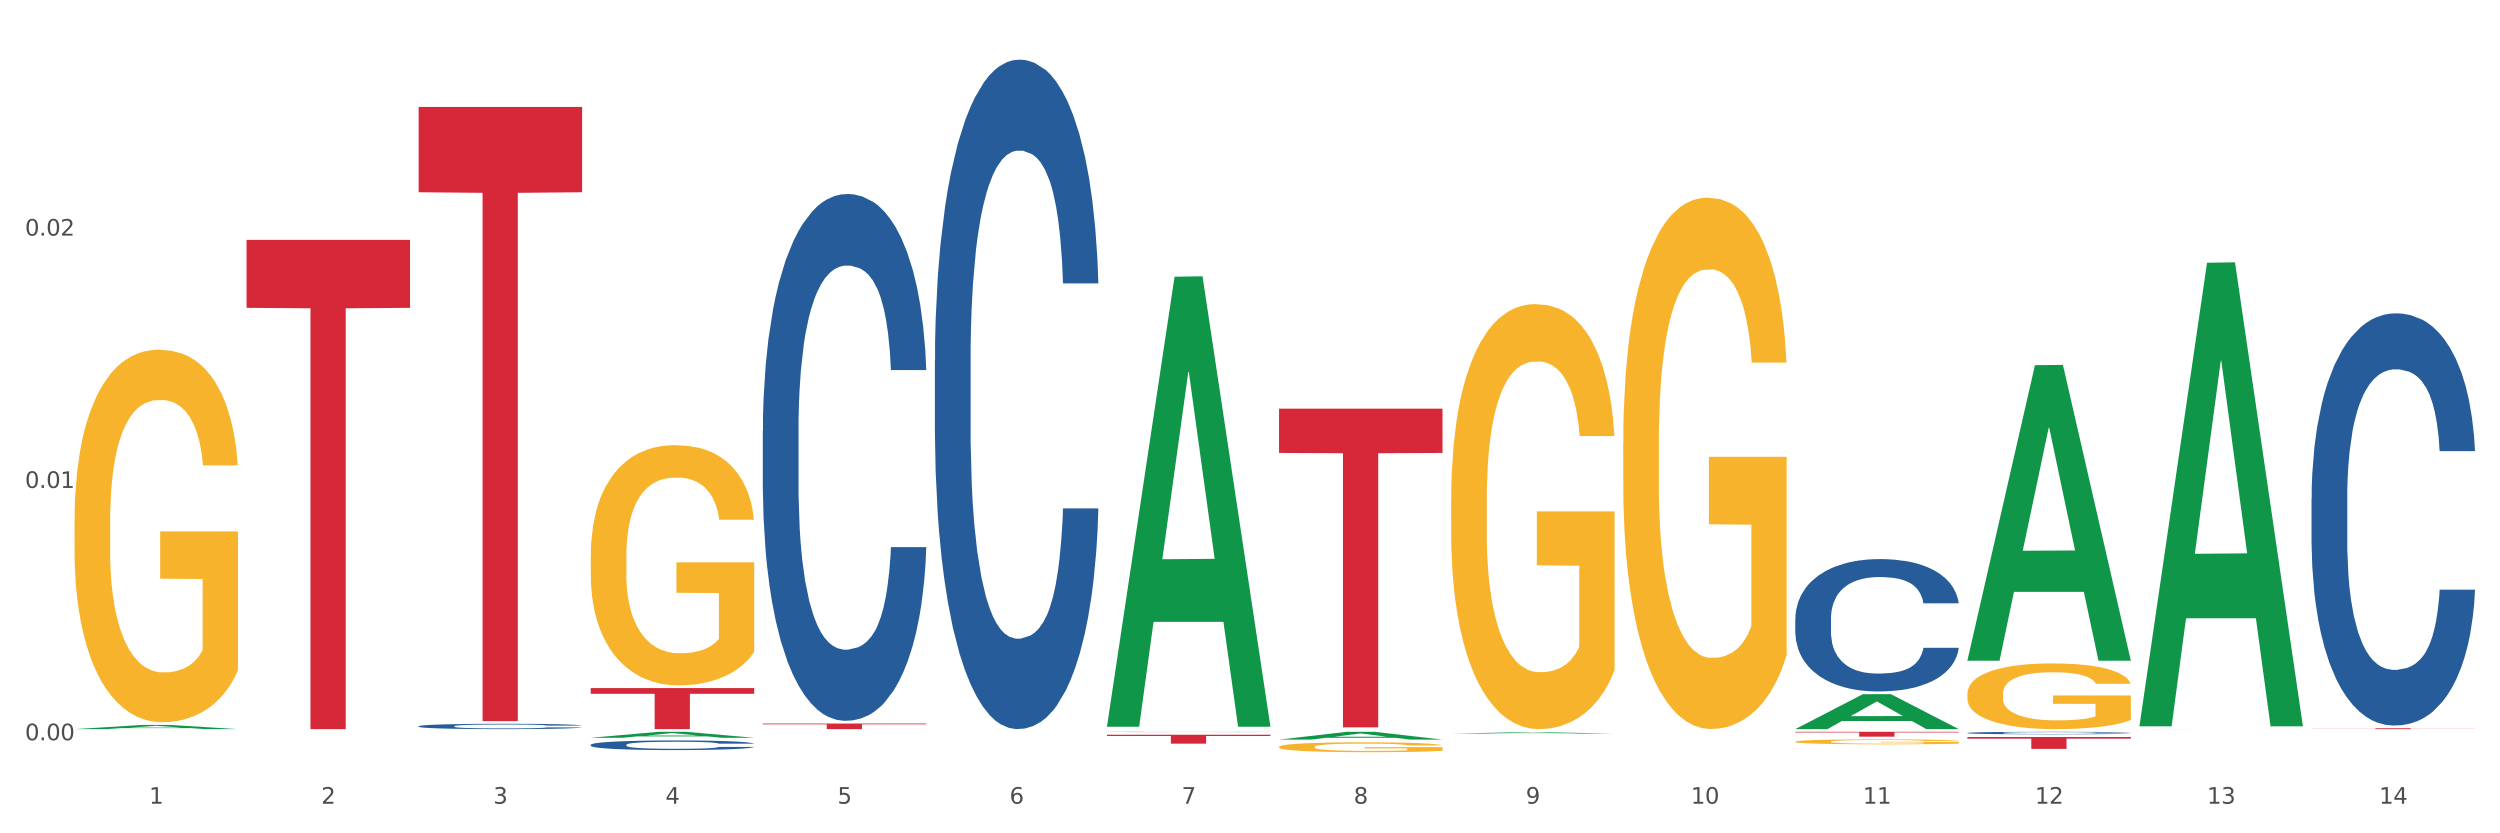 <?xml version="1.0" encoding="utf-8" standalone="no"?>
<!DOCTYPE svg PUBLIC "-//W3C//DTD SVG 1.1//EN"
  "http://www.w3.org/Graphics/SVG/1.1/DTD/svg11.dtd">
<svg xmlns:xlink="http://www.w3.org/1999/xlink" width="1080pt" height="360pt" viewBox="0 0 1080 360" xmlns="http://www.w3.org/2000/svg" version="1.1">
 <rect x="0" y="0" width="1080" height="360" fill="#333333" stroke="none"/>
 <defs>
  <style type="text/css">*{stroke-linejoin: round; stroke-linecap: butt}</style>
 </defs>
 <g id="figure_1">
  <g id="patch_1">
   <path d="M 0 360 
L 1080 360 
L 1080 0 
L 0 0 
z
" style="fill: #ffffff; stroke: #ffffff; stroke-linejoin: miter"/>
  </g>
  <g id="axes_1">
   <g id="matplotlib.axis_1">
    <g id="xtick_1">
     <g id="text_1">
      <!-- 1 -->
      <g style="fill: #4d4d4d" transform="translate(64.432 347.204) scale(0.096 -0.096)">
       <defs>
        <path id="DejaVuSans-31" d="M 794 531 
L 1825 531 
L 1825 4091 
L 703 3866 
L 703 4441 
L 1819 4666 
L 2450 4666 
L 2450 531 
L 3481 531 
L 3481 0 
L 794 0 
L 794 531 
z
" transform="scale(0.016)"/>
       </defs>
       <use xlink:href="#DejaVuSans-31"/>
      </g>
     </g>
    </g>
    <g id="xtick_2">
     <g id="text_2">
      <!-- 2 -->
      <g style="fill: #4d4d4d" transform="translate(138.771 347.204) scale(0.096 -0.096)">
       <defs>
        <path id="DejaVuSans-32" d="M 1228 531 
L 3431 531 
L 3431 0 
L 469 0 
L 469 531 
Q 828 903 1448 1529 
Q 2069 2156 2228 2338 
Q 2531 2678 2651 2914 
Q 2772 3150 2772 3378 
Q 2772 3750 2511 3984 
Q 2250 4219 1831 4219 
Q 1534 4219 1204 4116 
Q 875 4013 500 3803 
L 500 4441 
Q 881 4594 1212 4672 
Q 1544 4750 1819 4750 
Q 2544 4750 2975 4387 
Q 3406 4025 3406 3419 
Q 3406 3131 3298 2873 
Q 3191 2616 2906 2266 
Q 2828 2175 2409 1742 
Q 1991 1309 1228 531 
z
" transform="scale(0.016)"/>
       </defs>
       <use xlink:href="#DejaVuSans-32"/>
      </g>
     </g>
    </g>
    <g id="xtick_3">
     <g id="text_3">
      <!-- 3 -->
      <g style="fill: #4d4d4d" transform="translate(213.109 347.204) scale(0.096 -0.096)">
       <defs>
        <path id="DejaVuSans-33" d="M 2597 2516 
Q 3050 2419 3304 2112 
Q 3559 1806 3559 1356 
Q 3559 666 3084 287 
Q 2609 -91 1734 -91 
Q 1441 -91 1130 -33 
Q 819 25 488 141 
L 488 750 
Q 750 597 1062 519 
Q 1375 441 1716 441 
Q 2309 441 2620 675 
Q 2931 909 2931 1356 
Q 2931 1769 2642 2001 
Q 2353 2234 1838 2234 
L 1294 2234 
L 1294 2753 
L 1863 2753 
Q 2328 2753 2575 2939 
Q 2822 3125 2822 3475 
Q 2822 3834 2567 4026 
Q 2313 4219 1838 4219 
Q 1578 4219 1281 4162 
Q 984 4106 628 3988 
L 628 4550 
Q 988 4650 1302 4700 
Q 1616 4750 1894 4750 
Q 2613 4750 3031 4423 
Q 3450 4097 3450 3541 
Q 3450 3153 3228 2886 
Q 3006 2619 2597 2516 
z
" transform="scale(0.016)"/>
       </defs>
       <use xlink:href="#DejaVuSans-33"/>
      </g>
     </g>
    </g>
    <g id="xtick_4">
     <g id="text_4">
      <!-- 4 -->
      <g style="fill: #4d4d4d" transform="translate(287.448 347.204) scale(0.096 -0.096)">
       <defs>
        <path id="DejaVuSans-34" d="M 2419 4116 
L 825 1625 
L 2419 1625 
L 2419 4116 
z
M 2253 4666 
L 3047 4666 
L 3047 1625 
L 3713 1625 
L 3713 1100 
L 3047 1100 
L 3047 0 
L 2419 0 
L 2419 1100 
L 313 1100 
L 313 1709 
L 2253 4666 
z
" transform="scale(0.016)"/>
       </defs>
       <use xlink:href="#DejaVuSans-34"/>
      </g>
     </g>
    </g>
    <g id="xtick_5">
     <g id="text_5">
      <!-- 5 -->
      <g style="fill: #4d4d4d" transform="translate(361.787 347.204) scale(0.096 -0.096)">
       <defs>
        <path id="DejaVuSans-35" d="M 691 4666 
L 3169 4666 
L 3169 4134 
L 1269 4134 
L 1269 2991 
Q 1406 3038 1543 3061 
Q 1681 3084 1819 3084 
Q 2600 3084 3056 2656 
Q 3513 2228 3513 1497 
Q 3513 744 3044 326 
Q 2575 -91 1722 -91 
Q 1428 -91 1123 -41 
Q 819 9 494 109 
L 494 744 
Q 775 591 1075 516 
Q 1375 441 1709 441 
Q 2250 441 2565 725 
Q 2881 1009 2881 1497 
Q 2881 1984 2565 2268 
Q 2250 2553 1709 2553 
Q 1456 2553 1204 2497 
Q 953 2441 691 2322 
L 691 4666 
z
" transform="scale(0.016)"/>
       </defs>
       <use xlink:href="#DejaVuSans-35"/>
      </g>
     </g>
    </g>
    <g id="xtick_6">
     <g id="text_6">
      <!-- 6 -->
      <g style="fill: #4d4d4d" transform="translate(436.125 347.204) scale(0.096 -0.096)">
       <defs>
        <path id="DejaVuSans-36" d="M 2113 2584 
Q 1688 2584 1439 2293 
Q 1191 2003 1191 1497 
Q 1191 994 1439 701 
Q 1688 409 2113 409 
Q 2538 409 2786 701 
Q 3034 994 3034 1497 
Q 3034 2003 2786 2293 
Q 2538 2584 2113 2584 
z
M 3366 4563 
L 3366 3988 
Q 3128 4100 2886 4159 
Q 2644 4219 2406 4219 
Q 1781 4219 1451 3797 
Q 1122 3375 1075 2522 
Q 1259 2794 1537 2939 
Q 1816 3084 2150 3084 
Q 2853 3084 3261 2657 
Q 3669 2231 3669 1497 
Q 3669 778 3244 343 
Q 2819 -91 2113 -91 
Q 1303 -91 875 529 
Q 447 1150 447 2328 
Q 447 3434 972 4092 
Q 1497 4750 2381 4750 
Q 2619 4750 2861 4703 
Q 3103 4656 3366 4563 
z
" transform="scale(0.016)"/>
       </defs>
       <use xlink:href="#DejaVuSans-36"/>
      </g>
     </g>
    </g>
    <g id="xtick_7">
     <g id="text_7">
      <!-- 7 -->
      <g style="fill: #4d4d4d" transform="translate(510.464 347.204) scale(0.096 -0.096)">
       <defs>
        <path id="DejaVuSans-37" d="M 525 4666 
L 3525 4666 
L 3525 4397 
L 1831 0 
L 1172 0 
L 2766 4134 
L 525 4134 
L 525 4666 
z
" transform="scale(0.016)"/>
       </defs>
       <use xlink:href="#DejaVuSans-37"/>
      </g>
     </g>
    </g>
    <g id="xtick_8">
     <g id="text_8">
      <!-- 8 -->
      <g style="fill: #4d4d4d" transform="translate(584.803 347.204) scale(0.096 -0.096)">
       <defs>
        <path id="DejaVuSans-38" d="M 2034 2216 
Q 1584 2216 1326 1975 
Q 1069 1734 1069 1313 
Q 1069 891 1326 650 
Q 1584 409 2034 409 
Q 2484 409 2743 651 
Q 3003 894 3003 1313 
Q 3003 1734 2745 1975 
Q 2488 2216 2034 2216 
z
M 1403 2484 
Q 997 2584 770 2862 
Q 544 3141 544 3541 
Q 544 4100 942 4425 
Q 1341 4750 2034 4750 
Q 2731 4750 3128 4425 
Q 3525 4100 3525 3541 
Q 3525 3141 3298 2862 
Q 3072 2584 2669 2484 
Q 3125 2378 3379 2068 
Q 3634 1759 3634 1313 
Q 3634 634 3220 271 
Q 2806 -91 2034 -91 
Q 1263 -91 848 271 
Q 434 634 434 1313 
Q 434 1759 690 2068 
Q 947 2378 1403 2484 
z
M 1172 3481 
Q 1172 3119 1398 2916 
Q 1625 2713 2034 2713 
Q 2441 2713 2670 2916 
Q 2900 3119 2900 3481 
Q 2900 3844 2670 4047 
Q 2441 4250 2034 4250 
Q 1625 4250 1398 4047 
Q 1172 3844 1172 3481 
z
" transform="scale(0.016)"/>
       </defs>
       <use xlink:href="#DejaVuSans-38"/>
      </g>
     </g>
    </g>
    <g id="xtick_9">
     <g id="text_9">
      <!-- 9 -->
      <g style="fill: #4d4d4d" transform="translate(659.142 347.204) scale(0.096 -0.096)">
       <defs>
        <path id="DejaVuSans-39" d="M 703 97 
L 703 672 
Q 941 559 1184 500 
Q 1428 441 1663 441 
Q 2288 441 2617 861 
Q 2947 1281 2994 2138 
Q 2813 1869 2534 1725 
Q 2256 1581 1919 1581 
Q 1219 1581 811 2004 
Q 403 2428 403 3163 
Q 403 3881 828 4315 
Q 1253 4750 1959 4750 
Q 2769 4750 3195 4129 
Q 3622 3509 3622 2328 
Q 3622 1225 3098 567 
Q 2575 -91 1691 -91 
Q 1453 -91 1209 -44 
Q 966 3 703 97 
z
M 1959 2075 
Q 2384 2075 2632 2365 
Q 2881 2656 2881 3163 
Q 2881 3666 2632 3958 
Q 2384 4250 1959 4250 
Q 1534 4250 1286 3958 
Q 1038 3666 1038 3163 
Q 1038 2656 1286 2365 
Q 1534 2075 1959 2075 
z
" transform="scale(0.016)"/>
       </defs>
       <use xlink:href="#DejaVuSans-39"/>
      </g>
     </g>
    </g>
    <g id="xtick_10">
     <g id="text_10">
      <!-- 10 -->
      <g style="fill: #4d4d4d" transform="translate(730.426 347.204) scale(0.096 -0.096)">
       <defs>
        <path id="DejaVuSans-30" d="M 2034 4250 
Q 1547 4250 1301 3770 
Q 1056 3291 1056 2328 
Q 1056 1369 1301 889 
Q 1547 409 2034 409 
Q 2525 409 2770 889 
Q 3016 1369 3016 2328 
Q 3016 3291 2770 3770 
Q 2525 4250 2034 4250 
z
M 2034 4750 
Q 2819 4750 3233 4129 
Q 3647 3509 3647 2328 
Q 3647 1150 3233 529 
Q 2819 -91 2034 -91 
Q 1250 -91 836 529 
Q 422 1150 422 2328 
Q 422 3509 836 4129 
Q 1250 4750 2034 4750 
z
" transform="scale(0.016)"/>
       </defs>
       <use xlink:href="#DejaVuSans-31"/>
       <use xlink:href="#DejaVuSans-30" transform="translate(63.623 0)"/>
      </g>
     </g>
    </g>
    <g id="xtick_11">
     <g id="text_11">
      <!-- 11 -->
      <g style="fill: #4d4d4d" transform="translate(804.765 347.204) scale(0.096 -0.096)">
       <use xlink:href="#DejaVuSans-31"/>
       <use xlink:href="#DejaVuSans-31" transform="translate(63.623 0)"/>
      </g>
     </g>
    </g>
    <g id="xtick_12">
     <g id="text_12">
      <!-- 12 -->
      <g style="fill: #4d4d4d" transform="translate(879.104 347.204) scale(0.096 -0.096)">
       <use xlink:href="#DejaVuSans-31"/>
       <use xlink:href="#DejaVuSans-32" transform="translate(63.623 0)"/>
      </g>
     </g>
    </g>
    <g id="xtick_13">
     <g id="text_13">
      <!-- 13 -->
      <g style="fill: #4d4d4d" transform="translate(953.442 347.204) scale(0.096 -0.096)">
       <use xlink:href="#DejaVuSans-31"/>
       <use xlink:href="#DejaVuSans-33" transform="translate(63.623 0)"/>
      </g>
     </g>
    </g>
    <g id="xtick_14">
     <g id="text_14">
      <!-- 14 -->
      <g style="fill: #4d4d4d" transform="translate(1027.781 347.204) scale(0.096 -0.096)">
       <use xlink:href="#DejaVuSans-31"/>
       <use xlink:href="#DejaVuSans-34" transform="translate(63.623 0)"/>
      </g>
     </g>
    </g>
    <g id="xtick_15"/>
    <g id="xtick_16"/>
    <g id="xtick_17"/>
    <g id="xtick_18"/>
    <g id="xtick_19"/>
    <g id="xtick_20"/>
    <g id="xtick_21"/>
    <g id="xtick_22"/>
    <g id="xtick_23"/>
    <g id="xtick_24"/>
    <g id="xtick_25"/>
    <g id="xtick_26"/>
    <g id="xtick_27"/>
   </g>
   <g id="matplotlib.axis_2">
    <g id="ytick_1">
     <g id="text_15">
      <!-- 0.00 -->
      <g style="fill: #4d4d4d" transform="translate(10.8 319.792) scale(0.096 -0.096)">
       <defs>
        <path id="DejaVuSans-2e" d="M 684 794 
L 1344 794 
L 1344 0 
L 684 0 
L 684 794 
z
" transform="scale(0.016)"/>
       </defs>
       <use xlink:href="#DejaVuSans-30"/>
       <use xlink:href="#DejaVuSans-2e" transform="translate(63.623 0)"/>
       <use xlink:href="#DejaVuSans-30" transform="translate(95.41 0)"/>
       <use xlink:href="#DejaVuSans-30" transform="translate(159.033 0)"/>
      </g>
     </g>
    </g>
    <g id="ytick_2">
     <g id="text_16">
      <!-- 0.01 -->
      <g style="fill: #4d4d4d" transform="translate(10.8 210.788) scale(0.096 -0.096)">
       <use xlink:href="#DejaVuSans-30"/>
       <use xlink:href="#DejaVuSans-2e" transform="translate(63.623 0)"/>
       <use xlink:href="#DejaVuSans-30" transform="translate(95.41 0)"/>
       <use xlink:href="#DejaVuSans-31" transform="translate(159.033 0)"/>
      </g>
     </g>
    </g>
    <g id="ytick_3">
     <g id="text_17">
      <!-- 0.02 -->
      <g style="fill: #4d4d4d" transform="translate(10.8 101.784) scale(0.096 -0.096)">
       <use xlink:href="#DejaVuSans-30"/>
       <use xlink:href="#DejaVuSans-2e" transform="translate(63.623 0)"/>
       <use xlink:href="#DejaVuSans-30" transform="translate(95.41 0)"/>
       <use xlink:href="#DejaVuSans-32" transform="translate(159.033 0)"/>
      </g>
     </g>
    </g>
    <g id="ytick_4"/>
    <g id="ytick_5"/>
    <g id="ytick_6"/>
   </g>
   <g id="PolyCollection_1">
    <path d="M 32.175 314.98 
L 32.248 314.978 
L 61.37 313.176 
L 73.456 313.174 
L 102.797 314.983 
L 88.818 314.983 
L 82.484 314.562 
L 52.415 314.562 
L 52.197 314.569 
L 46.081 314.983 
L 32.175 314.983 
L 32.175 314.98 
L 56.201 314.311 
L 78.698 314.309 
L 67.559 313.56 
L 67.413 313.556 
L 67.267 313.561 
L 56.128 314.309 
L 56.201 314.311 
L 32.175 314.98 
z
" clip-path="url(#p4e56ef8ceb)" style="fill: #109648"/>
    <path d="M 775.562 316.145 
L 846.184 316.145 
L 846.184 316.437 
L 818.404 316.439 
L 818.404 318.248 
L 803.175 318.248 
L 803.175 316.439 
L 775.562 316.437 
L 775.562 316.147 
L 775.562 316.145 
z
" clip-path="url(#p4e56ef8ceb)" style="fill: #d62839"/>
    <path d="M 552.546 176.538 
L 623.168 176.538 
L 623.168 195.671 
L 595.388 195.801 
L 595.388 314.219 
L 580.159 314.219 
L 580.159 195.801 
L 552.546 195.671 
L 552.546 176.668 
L 552.546 176.538 
z
" clip-path="url(#p4e56ef8ceb)" style="fill: #d62839"/>
    <path d="M 478.207 317.417 
L 548.829 317.417 
L 548.829 317.952 
L 521.049 317.956 
L 521.049 321.267 
L 505.82 321.267 
L 505.82 317.956 
L 478.207 317.952 
L 478.207 317.421 
L 478.207 317.417 
z
" clip-path="url(#p4e56ef8ceb)" style="fill: #d62839"/>
    <path d="M 32.175 225.441 
L 32.258 225.294 
L 32.258 220.002 
L 32.425 215.446 
L 33.259 204.422 
L 34.51 195.309 
L 35.427 190.459 
L 36.344 186.491 
L 37.428 182.522 
L 38.762 178.407 
L 41.18 172.38 
L 42.681 169.294 
L 44.515 166.06 
L 47.85 161.357 
L 50.268 158.711 
L 52.77 156.506 
L 56.855 153.861 
L 59.523 152.685 
L 62.358 151.803 
L 65.777 151.215 
L 68.361 151.068 
L 74.031 151.509 
L 78.867 152.832 
L 81.202 153.861 
L 84.203 155.625 
L 85.788 156.8 
L 88.372 159.152 
L 91.04 162.239 
L 92.875 164.884 
L 95.626 169.882 
L 97.711 174.879 
L 99.628 181.052 
L 100.629 185.315 
L 101.379 189.283 
L 102.046 193.84 
L 102.713 201.042 
L 87.705 201.042 
L 87.122 195.897 
L 86.204 191.047 
L 84.87 186.344 
L 83.703 183.404 
L 81.702 179.729 
L 79.868 177.378 
L 77.95 175.614 
L 75.615 174.144 
L 73.781 173.409 
L 71.196 172.821 
L 66.11 172.968 
L 62.692 174.144 
L 60.357 175.614 
L 58.856 176.937 
L 57.522 178.407 
L 56.021 180.464 
L 54.27 183.551 
L 53.02 186.344 
L 51.769 189.871 
L 50.768 193.399 
L 49.851 197.514 
L 49.101 201.924 
L 48.517 206.48 
L 48.017 212.065 
L 47.6 221.325 
L 47.6 241.462 
L 47.767 246.018 
L 48.184 252.044 
L 48.684 256.601 
L 49.518 262.039 
L 50.268 265.713 
L 51.686 271.005 
L 53.27 275.414 
L 54.52 278.207 
L 55.771 280.559 
L 57.939 283.792 
L 60.357 286.438 
L 62.441 288.055 
L 65.276 289.524 
L 67.194 290.112 
L 68.862 290.406 
L 72.947 290.406 
L 75.865 289.965 
L 79.117 288.936 
L 81.619 287.614 
L 83.703 285.997 
L 86.038 283.351 
L 87.538 280.852 
L 87.538 250.133 
L 69.195 249.986 
L 69.195 229.556 
L 102.797 229.556 
L 102.797 289.524 
L 101.379 292.611 
L 99.795 295.404 
L 98.128 297.902 
L 95.626 300.989 
L 92.625 303.929 
L 89.956 305.986 
L 87.122 307.75 
L 83.786 309.367 
L 79.451 310.837 
L 76.783 311.425 
L 73.447 311.866 
L 69.529 312.012 
L 66.11 311.719 
L 62.775 310.984 
L 59.273 309.661 
L 55.855 307.75 
L 53.27 305.839 
L 50.685 303.488 
L 47.934 300.401 
L 45.766 297.461 
L 44.098 294.816 
L 42.264 291.435 
L 40.263 287.026 
L 38.762 283.057 
L 37.428 278.942 
L 36.01 273.65 
L 35.01 269.094 
L 34.009 263.362 
L 33.426 259.099 
L 32.759 252.485 
L 32.258 243.225 
L 32.175 225.441 
z
" clip-path="url(#p4e56ef8ceb)" style="fill: #f7b32b"/>
    <path d="M 255.191 297.251 
L 325.813 297.251 
L 325.813 299.715 
L 298.033 299.732 
L 298.033 314.983 
L 282.804 314.983 
L 282.804 299.732 
L 255.191 299.715 
L 255.191 297.268 
L 255.191 297.251 
z
" clip-path="url(#p4e56ef8ceb)" style="fill: #d62839"/>
    <path d="M 180.852 46.185 
L 251.474 46.185 
L 251.474 83.057 
L 223.694 83.306 
L 223.694 311.518 
L 208.465 311.518 
L 208.465 83.306 
L 180.852 83.057 
L 180.852 46.434 
L 180.852 46.185 
z
" clip-path="url(#p4e56ef8ceb)" style="fill: #d62839"/>
    <path d="M 106.514 103.609 
L 177.135 103.609 
L 177.135 132.983 
L 149.355 133.182 
L 149.355 314.983 
L 134.126 314.983 
L 134.126 133.182 
L 106.514 132.983 
L 106.514 103.808 
L 106.514 103.609 
z
" clip-path="url(#p4e56ef8ceb)" style="fill: #d62839"/>
    <path d="M 180.852 313.715 
L 180.936 313.713 
L 180.936 313.654 
L 181.186 313.574 
L 182.105 313.426 
L 183.273 313.315 
L 185.277 313.184 
L 186.362 313.13 
L 187.781 313.069 
L 190.703 312.97 
L 194.042 312.886 
L 196.379 312.839 
L 198.132 312.81 
L 202.056 312.757 
L 204.31 312.734 
L 206.647 312.715 
L 208.65 312.703 
L 211.989 312.688 
L 214.661 312.682 
L 217.749 312.68 
L 220.337 312.682 
L 223.76 312.69 
L 228.768 312.715 
L 230.688 312.73 
L 233.276 312.755 
L 235.947 312.789 
L 238.118 312.823 
L 240.622 312.871 
L 243.21 312.934 
L 245.714 313.014 
L 247.467 313.088 
L 248.886 313.166 
L 250.139 313.26 
L 251.057 313.363 
L 251.474 313.45 
L 236.198 313.45 
L 235.78 313.372 
L 234.946 313.288 
L 234.111 313.231 
L 233.193 313.184 
L 231.774 313.132 
L 230.521 313.098 
L 228.434 313.058 
L 226.514 313.033 
L 224.928 313.018 
L 223.008 313.006 
L 218.918 312.993 
L 215.996 312.993 
L 214.16 312.997 
L 211.906 313.008 
L 209.986 313.022 
L 207.732 313.048 
L 205.979 313.075 
L 204.226 313.111 
L 203.224 313.136 
L 201.722 313.182 
L 200.72 313.22 
L 199.384 313.285 
L 198.633 313.332 
L 197.297 313.452 
L 196.713 313.54 
L 196.463 313.601 
L 196.296 313.668 
L 196.296 313.997 
L 196.797 314.144 
L 197.214 314.207 
L 197.882 314.278 
L 199.134 314.371 
L 200.97 314.461 
L 202.89 314.527 
L 204.476 314.567 
L 205.979 314.596 
L 207.482 314.619 
L 209.318 314.64 
L 210.821 314.653 
L 213.075 314.666 
L 215.746 314.672 
L 217.833 314.672 
L 222.09 314.661 
L 224.01 314.651 
L 225.847 314.636 
L 227.85 314.613 
L 229.436 314.588 
L 230.354 314.569 
L 231.857 314.529 
L 233.026 314.487 
L 234.027 314.438 
L 234.695 314.396 
L 235.447 314.333 
L 236.031 314.262 
L 236.198 314.224 
L 251.474 314.224 
L 251.14 314.299 
L 250.556 314.373 
L 249.387 314.472 
L 248.469 314.529 
L 247.05 314.598 
L 245.547 314.657 
L 243.46 314.722 
L 241.54 314.771 
L 239.537 314.813 
L 237.367 314.851 
L 233.443 314.903 
L 232.024 314.918 
L 229.019 314.943 
L 226.681 314.958 
L 223.259 314.973 
L 219.753 314.981 
L 216.08 314.983 
L 212.824 314.979 
L 209.235 314.966 
L 206.981 314.954 
L 204.476 314.935 
L 201.555 314.905 
L 198.8 314.87 
L 196.212 314.828 
L 193.791 314.779 
L 191.538 314.724 
L 188.616 314.634 
L 186.445 314.546 
L 184.859 314.464 
L 183.774 314.394 
L 182.689 314.306 
L 182.105 314.245 
L 181.186 314.098 
L 180.852 313.961 
L 180.852 313.715 
z
" clip-path="url(#p4e56ef8ceb)" style="fill: #255c99"/>
    <path d="M 255.191 321.746 
L 255.275 321.742 
L 255.275 321.636 
L 255.525 321.492 
L 256.443 321.226 
L 257.612 321.024 
L 259.615 320.789 
L 260.701 320.69 
L 262.12 320.58 
L 265.041 320.401 
L 268.381 320.25 
L 270.718 320.166 
L 272.471 320.113 
L 276.394 320.018 
L 278.648 319.976 
L 280.986 319.942 
L 282.989 319.919 
L 286.328 319.893 
L 288.999 319.881 
L 292.088 319.877 
L 294.676 319.881 
L 298.098 319.896 
L 303.107 319.942 
L 305.027 319.968 
L 307.615 320.014 
L 310.286 320.075 
L 312.457 320.136 
L 314.961 320.223 
L 317.549 320.337 
L 320.053 320.481 
L 321.806 320.614 
L 323.225 320.755 
L 324.477 320.926 
L 325.396 321.112 
L 325.813 321.267 
L 310.537 321.267 
L 310.119 321.127 
L 309.284 320.975 
L 308.45 320.872 
L 307.531 320.789 
L 306.112 320.694 
L 304.86 320.633 
L 302.773 320.561 
L 300.853 320.515 
L 299.267 320.489 
L 297.347 320.466 
L 293.257 320.443 
L 290.335 320.443 
L 288.499 320.451 
L 286.245 320.47 
L 284.325 320.496 
L 282.071 320.542 
L 280.318 320.591 
L 278.565 320.656 
L 277.563 320.702 
L 276.06 320.785 
L 275.059 320.853 
L 273.723 320.971 
L 272.972 321.055 
L 271.636 321.271 
L 271.052 321.431 
L 270.801 321.541 
L 270.634 321.662 
L 270.634 322.255 
L 271.135 322.521 
L 271.553 322.635 
L 272.22 322.764 
L 273.473 322.931 
L 275.309 323.094 
L 277.229 323.212 
L 278.815 323.284 
L 280.318 323.337 
L 281.82 323.379 
L 283.657 323.417 
L 285.159 323.44 
L 287.413 323.463 
L 290.085 323.474 
L 292.172 323.474 
L 296.429 323.455 
L 298.349 323.436 
L 300.185 323.41 
L 302.189 323.368 
L 303.775 323.322 
L 304.693 323.288 
L 306.196 323.216 
L 307.364 323.14 
L 308.366 323.053 
L 309.034 322.977 
L 309.785 322.863 
L 310.37 322.734 
L 310.537 322.665 
L 325.813 322.665 
L 325.479 322.802 
L 324.895 322.935 
L 323.726 323.113 
L 322.808 323.216 
L 321.389 323.341 
L 319.886 323.448 
L 317.799 323.565 
L 315.879 323.653 
L 313.876 323.729 
L 311.705 323.797 
L 307.782 323.892 
L 306.363 323.919 
L 303.358 323.964 
L 301.02 323.991 
L 297.598 324.017 
L 294.092 324.033 
L 290.419 324.036 
L 287.163 324.029 
L 283.573 324.006 
L 281.32 323.983 
L 278.815 323.949 
L 275.893 323.896 
L 273.139 323.831 
L 270.551 323.755 
L 268.13 323.668 
L 265.876 323.569 
L 262.955 323.406 
L 260.784 323.246 
L 259.198 323.098 
L 258.113 322.973 
L 257.028 322.813 
L 256.443 322.703 
L 255.525 322.437 
L 255.191 322.19 
L 255.191 321.746 
z
" clip-path="url(#p4e56ef8ceb)" style="fill: #255c99"/>
    <path d="M 329.53 186.067 
L 329.613 185.86 
L 329.613 180.04 
L 329.864 172.141 
L 330.782 157.591 
L 331.951 146.574 
L 333.954 133.687 
L 335.039 128.283 
L 336.458 122.255 
L 339.38 112.486 
L 342.719 104.171 
L 345.057 99.599 
L 346.81 96.689 
L 350.733 91.492 
L 352.987 89.206 
L 355.324 87.335 
L 357.328 86.088 
L 360.667 84.633 
L 363.338 84.009 
L 366.427 83.801 
L 369.015 84.009 
L 372.437 84.841 
L 377.446 87.335 
L 379.366 88.79 
L 381.954 91.284 
L 384.625 94.61 
L 386.795 97.936 
L 389.3 102.716 
L 391.887 108.952 
L 394.392 116.851 
L 396.145 124.126 
L 397.564 131.817 
L 398.816 141.17 
L 399.734 151.355 
L 400.152 159.877 
L 384.875 159.877 
L 384.458 152.187 
L 383.623 143.872 
L 382.788 138.26 
L 381.87 133.687 
L 380.451 128.491 
L 379.199 125.165 
L 377.112 121.216 
L 375.192 118.722 
L 373.606 117.267 
L 371.686 116.019 
L 367.595 114.772 
L 364.674 114.772 
L 362.837 115.188 
L 360.583 116.227 
L 358.663 117.682 
L 356.41 120.177 
L 354.656 122.879 
L 352.903 126.412 
L 351.902 128.907 
L 350.399 133.479 
L 349.397 137.221 
L 348.062 143.664 
L 347.31 148.237 
L 345.975 160.085 
L 345.391 168.815 
L 345.14 174.843 
L 344.973 181.495 
L 344.973 213.92 
L 345.474 228.471 
L 345.891 234.706 
L 346.559 241.773 
L 347.811 250.919 
L 349.648 259.857 
L 351.568 266.301 
L 353.154 270.25 
L 354.656 273.16 
L 356.159 275.446 
L 357.996 277.525 
L 359.498 278.772 
L 361.752 280.019 
L 364.423 280.643 
L 366.51 280.643 
L 370.768 279.604 
L 372.688 278.564 
L 374.524 277.109 
L 376.528 274.823 
L 378.114 272.329 
L 379.032 270.458 
L 380.534 266.509 
L 381.703 262.351 
L 382.705 257.571 
L 383.373 253.413 
L 384.124 247.178 
L 384.708 240.111 
L 384.875 236.369 
L 400.152 236.369 
L 399.818 243.852 
L 399.233 251.127 
L 398.065 260.896 
L 397.146 266.509 
L 395.727 273.368 
L 394.225 279.188 
L 392.138 285.631 
L 390.218 290.412 
L 388.214 294.569 
L 386.044 298.311 
L 382.121 303.507 
L 380.701 304.962 
L 377.696 307.457 
L 375.359 308.912 
L 371.936 310.367 
L 368.43 311.198 
L 364.757 311.406 
L 361.502 310.99 
L 357.912 309.743 
L 355.658 308.496 
L 353.154 306.625 
L 350.232 303.715 
L 347.477 300.181 
L 344.89 296.024 
L 342.469 291.244 
L 340.215 285.839 
L 337.293 276.901 
L 335.123 268.171 
L 333.537 260.065 
L 332.452 253.206 
L 331.366 244.476 
L 330.782 238.448 
L 329.864 223.898 
L 329.53 210.387 
L 329.53 186.067 
z
" clip-path="url(#p4e56ef8ceb)" style="fill: #255c99"/>
    <path d="M 849.901 318.381 
L 920.523 318.381 
L 920.523 319.094 
L 892.742 319.099 
L 892.742 323.511 
L 877.514 323.511 
L 877.514 319.099 
L 849.901 319.094 
L 849.901 318.386 
L 849.901 318.381 
z
" clip-path="url(#p4e56ef8ceb)" style="fill: #d62839"/>
    <path d="M 403.869 155.712 
L 403.952 155.448 
L 403.952 148.052 
L 404.202 138.015 
L 405.121 119.526 
L 406.289 105.527 
L 408.293 89.151 
L 409.378 82.284 
L 410.797 74.624 
L 413.719 62.21 
L 417.058 51.644 
L 419.395 45.833 
L 421.148 42.136 
L 425.072 35.532 
L 427.326 32.627 
L 429.663 30.25 
L 431.666 28.665 
L 435.006 26.816 
L 437.677 26.024 
L 440.766 25.759 
L 443.353 26.024 
L 446.776 27.08 
L 451.785 30.25 
L 453.704 32.099 
L 456.292 35.268 
L 458.964 39.494 
L 461.134 43.72 
L 463.638 49.795 
L 466.226 57.719 
L 468.73 67.756 
L 470.483 77.001 
L 471.903 86.774 
L 473.155 98.66 
L 474.073 111.602 
L 474.49 122.432 
L 459.214 122.432 
L 458.797 112.659 
L 457.962 102.093 
L 457.127 94.962 
L 456.209 89.151 
L 454.79 82.548 
L 453.538 78.322 
L 451.451 73.303 
L 449.531 70.134 
L 447.945 68.285 
L 446.025 66.7 
L 441.934 65.115 
L 439.012 65.115 
L 437.176 65.643 
L 434.922 66.964 
L 433.002 68.813 
L 430.748 71.982 
L 428.995 75.416 
L 427.242 79.906 
L 426.24 83.076 
L 424.738 88.887 
L 423.736 93.641 
L 422.401 101.829 
L 421.649 107.64 
L 420.314 122.696 
L 419.729 133.789 
L 419.479 141.449 
L 419.312 149.901 
L 419.312 191.106 
L 419.813 209.595 
L 420.23 217.519 
L 420.898 226.499 
L 422.15 238.121 
L 423.987 249.479 
L 425.907 257.667 
L 427.493 262.685 
L 428.995 266.383 
L 430.498 269.289 
L 432.334 271.93 
L 433.837 273.515 
L 436.091 275.099 
L 438.762 275.892 
L 440.849 275.892 
L 445.106 274.571 
L 447.026 273.25 
L 448.863 271.402 
L 450.866 268.496 
L 452.452 265.327 
L 453.371 262.949 
L 454.873 257.931 
L 456.042 252.648 
L 457.044 246.573 
L 457.711 241.291 
L 458.463 233.367 
L 459.047 224.386 
L 459.214 219.632 
L 474.49 219.632 
L 474.156 229.141 
L 473.572 238.385 
L 472.403 250.799 
L 471.485 257.931 
L 470.066 266.647 
L 468.563 274.043 
L 466.477 282.231 
L 464.557 288.306 
L 462.553 293.589 
L 460.383 298.343 
L 456.459 304.946 
L 455.04 306.795 
L 452.035 309.965 
L 449.698 311.814 
L 446.275 313.663 
L 442.769 314.719 
L 439.096 314.983 
L 435.84 314.455 
L 432.251 312.87 
L 429.997 311.285 
L 427.493 308.908 
L 424.571 305.21 
L 421.816 300.72 
L 419.228 295.438 
L 416.808 289.362 
L 414.554 282.495 
L 411.632 271.137 
L 409.462 260.044 
L 407.875 249.743 
L 406.79 241.026 
L 405.705 229.933 
L 405.121 222.273 
L 404.202 203.784 
L 403.869 186.615 
L 403.869 155.712 
z
" clip-path="url(#p4e56ef8ceb)" style="fill: #255c99"/>
    <path d="M 775.562 267.219 
L 775.646 267.166 
L 775.646 265.704 
L 775.896 263.72 
L 776.814 260.064 
L 777.983 257.296 
L 779.986 254.059 
L 781.072 252.701 
L 782.491 251.186 
L 785.412 248.732 
L 788.752 246.643 
L 791.089 245.494 
L 792.842 244.763 
L 796.765 243.458 
L 799.019 242.883 
L 801.357 242.413 
L 803.36 242.1 
L 806.699 241.734 
L 809.37 241.578 
L 812.459 241.525 
L 815.047 241.578 
L 818.469 241.787 
L 823.478 242.413 
L 825.398 242.779 
L 827.986 243.405 
L 830.657 244.241 
L 832.828 245.077 
L 835.332 246.278 
L 837.92 247.844 
L 840.424 249.829 
L 842.177 251.656 
L 843.596 253.589 
L 844.848 255.939 
L 845.766 258.498 
L 846.184 260.639 
L 830.908 260.639 
L 830.49 258.706 
L 829.655 256.618 
L 828.821 255.208 
L 827.902 254.059 
L 826.483 252.753 
L 825.231 251.918 
L 823.144 250.925 
L 821.224 250.299 
L 819.638 249.933 
L 817.718 249.62 
L 813.628 249.306 
L 810.706 249.306 
L 808.87 249.411 
L 806.616 249.672 
L 804.696 250.038 
L 802.442 250.664 
L 800.689 251.343 
L 798.936 252.231 
L 797.934 252.858 
L 796.431 254.006 
L 795.43 254.946 
L 794.094 256.565 
L 793.343 257.714 
L 792.007 260.691 
L 791.423 262.884 
L 791.172 264.399 
L 791.005 266.07 
L 791.005 274.216 
L 791.506 277.872 
L 791.924 279.438 
L 792.591 281.214 
L 793.844 283.512 
L 795.68 285.757 
L 797.6 287.376 
L 799.186 288.368 
L 800.689 289.1 
L 802.191 289.674 
L 804.028 290.196 
L 805.53 290.51 
L 807.784 290.823 
L 810.456 290.979 
L 812.543 290.979 
L 816.8 290.718 
L 818.72 290.457 
L 820.556 290.092 
L 822.56 289.517 
L 824.146 288.891 
L 825.064 288.421 
L 826.567 287.428 
L 827.735 286.384 
L 828.737 285.183 
L 829.405 284.138 
L 830.156 282.572 
L 830.741 280.796 
L 830.908 279.856 
L 846.184 279.856 
L 845.85 281.736 
L 845.266 283.564 
L 844.097 286.018 
L 843.179 287.428 
L 841.76 289.152 
L 840.257 290.614 
L 838.17 292.233 
L 836.25 293.434 
L 834.247 294.478 
L 832.076 295.418 
L 828.153 296.724 
L 826.734 297.089 
L 823.728 297.716 
L 821.391 298.082 
L 817.969 298.447 
L 814.463 298.656 
L 810.79 298.708 
L 807.534 298.604 
L 803.944 298.291 
L 801.69 297.977 
L 799.186 297.507 
L 796.264 296.776 
L 793.51 295.888 
L 790.922 294.844 
L 788.501 293.643 
L 786.247 292.285 
L 783.325 290.04 
L 781.155 287.846 
L 779.569 285.81 
L 778.484 284.086 
L 777.399 281.893 
L 776.814 280.378 
L 775.896 276.723 
L 775.562 273.329 
L 775.562 267.219 
z
" clip-path="url(#p4e56ef8ceb)" style="fill: #255c99"/>
    <path d="M 849.901 316.628 
L 849.984 316.627 
L 849.984 316.599 
L 850.235 316.562 
L 851.153 316.493 
L 852.322 316.441 
L 854.325 316.38 
L 855.41 316.355 
L 856.829 316.326 
L 859.751 316.28 
L 863.09 316.241 
L 865.428 316.219 
L 867.181 316.206 
L 871.104 316.181 
L 873.358 316.17 
L 875.695 316.161 
L 877.699 316.156 
L 881.038 316.149 
L 883.709 316.146 
L 886.798 316.145 
L 889.386 316.146 
L 892.808 316.15 
L 897.817 316.161 
L 899.737 316.168 
L 902.325 316.18 
L 904.996 316.196 
L 907.166 316.212 
L 909.671 316.234 
L 912.258 316.264 
L 914.763 316.301 
L 916.516 316.335 
L 917.935 316.371 
L 919.187 316.416 
L 920.105 316.464 
L 920.523 316.504 
L 905.246 316.504 
L 904.829 316.468 
L 903.994 316.428 
L 903.159 316.402 
L 902.241 316.38 
L 900.822 316.356 
L 899.57 316.34 
L 897.483 316.321 
L 895.563 316.31 
L 893.977 316.303 
L 892.057 316.297 
L 887.966 316.291 
L 885.045 316.291 
L 883.208 316.293 
L 880.954 316.298 
L 879.034 316.305 
L 876.78 316.316 
L 875.027 316.329 
L 873.274 316.346 
L 872.273 316.358 
L 870.77 316.379 
L 869.768 316.397 
L 868.433 316.427 
L 867.681 316.449 
L 866.346 316.505 
L 865.761 316.546 
L 865.511 316.575 
L 865.344 316.606 
L 865.344 316.759 
L 865.845 316.828 
L 866.262 316.857 
L 866.93 316.891 
L 868.182 316.934 
L 870.019 316.976 
L 871.939 317.006 
L 873.525 317.025 
L 875.027 317.039 
L 876.53 317.05 
L 878.367 317.059 
L 879.869 317.065 
L 882.123 317.071 
L 884.794 317.074 
L 886.881 317.074 
L 891.139 317.069 
L 893.059 317.064 
L 894.895 317.057 
L 896.899 317.047 
L 898.485 317.035 
L 899.403 317.026 
L 900.905 317.007 
L 902.074 316.988 
L 903.076 316.965 
L 903.744 316.945 
L 904.495 316.916 
L 905.079 316.883 
L 905.246 316.865 
L 920.523 316.865 
L 920.189 316.9 
L 919.604 316.935 
L 918.436 316.981 
L 917.517 317.007 
L 916.098 317.04 
L 914.596 317.067 
L 912.509 317.098 
L 910.589 317.12 
L 908.585 317.14 
L 906.415 317.157 
L 902.491 317.182 
L 901.072 317.189 
L 898.067 317.201 
L 895.73 317.207 
L 892.307 317.214 
L 888.801 317.218 
L 885.128 317.219 
L 881.873 317.217 
L 878.283 317.211 
L 876.029 317.206 
L 873.525 317.197 
L 870.603 317.183 
L 867.848 317.166 
L 865.261 317.147 
L 862.84 317.124 
L 860.586 317.099 
L 857.664 317.056 
L 855.494 317.015 
L 853.908 316.977 
L 852.823 316.945 
L 851.737 316.903 
L 851.153 316.875 
L 850.235 316.806 
L 849.901 316.742 
L 849.901 316.628 
z
" clip-path="url(#p4e56ef8ceb)" style="fill: #255c99"/>
    <path d="M 998.578 215.374 
L 998.662 215.212 
L 998.662 210.658 
L 998.912 204.477 
L 999.83 193.093 
L 1000.999 184.473 
L 1003.003 174.389 
L 1004.088 170.16 
L 1005.507 165.444 
L 1008.429 157.8 
L 1011.768 151.294 
L 1014.105 147.716 
L 1015.858 145.439 
L 1019.781 141.373 
L 1022.035 139.584 
L 1024.373 138.12 
L 1026.376 137.145 
L 1029.715 136.006 
L 1032.387 135.518 
L 1035.475 135.356 
L 1038.063 135.518 
L 1041.486 136.169 
L 1046.494 138.12 
L 1048.414 139.259 
L 1051.002 141.211 
L 1053.673 143.813 
L 1055.844 146.415 
L 1058.348 150.156 
L 1060.936 155.035 
L 1063.44 161.215 
L 1065.193 166.908 
L 1066.612 172.925 
L 1067.864 180.244 
L 1068.783 188.213 
L 1069.2 194.882 
L 1053.924 194.882 
L 1053.506 188.864 
L 1052.671 182.358 
L 1051.837 177.967 
L 1050.918 174.389 
L 1049.499 170.323 
L 1048.247 167.721 
L 1046.16 164.631 
L 1044.24 162.679 
L 1042.654 161.541 
L 1040.734 160.565 
L 1036.644 159.589 
L 1033.722 159.589 
L 1031.886 159.914 
L 1029.632 160.727 
L 1027.712 161.866 
L 1025.458 163.817 
L 1023.705 165.932 
L 1021.952 168.697 
L 1020.95 170.648 
L 1019.448 174.226 
L 1018.446 177.154 
L 1017.11 182.196 
L 1016.359 185.774 
L 1015.023 195.044 
L 1014.439 201.875 
L 1014.188 206.592 
L 1014.022 211.796 
L 1014.022 237.168 
L 1014.522 248.553 
L 1014.94 253.432 
L 1015.608 258.962 
L 1016.86 266.118 
L 1018.696 273.111 
L 1020.616 278.153 
L 1022.202 281.243 
L 1023.705 283.52 
L 1025.207 285.309 
L 1027.044 286.936 
L 1028.547 287.912 
L 1030.8 288.887 
L 1033.472 289.375 
L 1035.559 289.375 
L 1039.816 288.562 
L 1041.736 287.749 
L 1043.572 286.61 
L 1045.576 284.821 
L 1047.162 282.87 
L 1048.08 281.406 
L 1049.583 278.316 
L 1050.752 275.063 
L 1051.753 271.322 
L 1052.421 268.07 
L 1053.172 263.19 
L 1053.757 257.661 
L 1053.924 254.733 
L 1069.2 254.733 
L 1068.866 260.588 
L 1068.282 266.28 
L 1067.113 273.925 
L 1066.195 278.316 
L 1064.776 283.683 
L 1063.273 288.237 
L 1061.186 293.279 
L 1059.266 297.019 
L 1057.263 300.272 
L 1055.092 303.2 
L 1051.169 307.266 
L 1049.75 308.404 
L 1046.745 310.356 
L 1044.407 311.494 
L 1040.985 312.633 
L 1037.479 313.283 
L 1033.806 313.446 
L 1030.55 313.121 
L 1026.96 312.145 
L 1024.707 311.169 
L 1022.202 309.705 
L 1019.281 307.428 
L 1016.526 304.663 
L 1013.938 301.411 
L 1011.517 297.67 
L 1009.263 293.441 
L 1006.342 286.448 
L 1004.171 279.617 
L 1002.585 273.274 
L 1001.5 267.907 
L 1000.415 261.076 
L 999.83 256.359 
L 998.912 244.975 
L 998.578 234.403 
L 998.578 215.374 
z
" clip-path="url(#p4e56ef8ceb)" style="fill: #255c99"/>
    <path d="M 924.24 314.951 
L 924.323 314.951 
L 924.323 314.949 
L 924.49 314.948 
L 925.323 314.944 
L 926.574 314.94 
L 927.491 314.939 
L 928.408 314.937 
L 929.492 314.936 
L 930.826 314.934 
L 933.244 314.932 
L 934.745 314.931 
L 936.58 314.93 
L 939.915 314.928 
L 942.333 314.927 
L 944.834 314.926 
L 948.92 314.925 
L 951.588 314.925 
L 954.423 314.924 
L 957.841 314.924 
L 960.426 314.924 
L 966.096 314.924 
L 970.932 314.925 
L 973.266 314.925 
L 976.268 314.926 
L 977.852 314.926 
L 980.437 314.927 
L 983.105 314.928 
L 984.939 314.929 
L 987.691 314.931 
L 989.775 314.933 
L 991.693 314.935 
L 992.693 314.937 
L 993.444 314.938 
L 994.111 314.94 
L 994.778 314.942 
L 979.77 314.942 
L 979.186 314.941 
L 978.269 314.939 
L 976.935 314.937 
L 975.768 314.936 
L 973.766 314.935 
L 971.932 314.934 
L 970.014 314.933 
L 967.68 314.933 
L 965.845 314.932 
L 963.261 314.932 
L 958.175 314.932 
L 954.756 314.933 
L 952.422 314.933 
L 950.921 314.934 
L 949.587 314.934 
L 948.086 314.935 
L 946.335 314.936 
L 945.084 314.937 
L 943.834 314.938 
L 942.833 314.94 
L 941.916 314.941 
L 941.165 314.943 
L 940.582 314.944 
L 940.081 314.947 
L 939.665 314.95 
L 939.665 314.957 
L 939.831 314.959 
L 940.248 314.961 
L 940.749 314.963 
L 941.582 314.965 
L 942.333 314.966 
L 943.75 314.968 
L 945.334 314.97 
L 946.585 314.971 
L 947.836 314.972 
L 950.004 314.973 
L 952.422 314.974 
L 954.506 314.974 
L 957.341 314.975 
L 959.259 314.975 
L 960.926 314.975 
L 965.012 314.975 
L 967.93 314.975 
L 971.182 314.975 
L 973.683 314.974 
L 975.768 314.974 
L 978.102 314.973 
L 979.603 314.972 
L 979.603 314.961 
L 961.26 314.96 
L 961.26 314.953 
L 994.861 314.953 
L 994.861 314.975 
L 993.444 314.976 
L 991.86 314.977 
L 990.192 314.978 
L 987.691 314.979 
L 984.689 314.98 
L 982.021 314.981 
L 979.186 314.982 
L 975.851 314.982 
L 971.515 314.983 
L 968.847 314.983 
L 965.512 314.983 
L 961.593 314.983 
L 958.175 314.983 
L 954.84 314.983 
L 951.338 314.982 
L 947.919 314.982 
L 945.334 314.981 
L 942.75 314.98 
L 939.998 314.979 
L 937.83 314.978 
L 936.163 314.977 
L 934.328 314.976 
L 932.327 314.974 
L 930.826 314.973 
L 929.492 314.971 
L 928.075 314.969 
L 927.074 314.967 
L 926.074 314.965 
L 925.49 314.964 
L 924.823 314.961 
L 924.323 314.958 
L 924.24 314.951 
z
" clip-path="url(#p4e56ef8ceb)" style="fill: #f7b32b"/>
    <path d="M 849.901 299.718 
L 849.984 299.692 
L 849.984 298.759 
L 850.151 297.955 
L 850.985 296.011 
L 852.235 294.404 
L 853.153 293.549 
L 854.07 292.849 
L 855.154 292.149 
L 856.488 291.424 
L 858.906 290.361 
L 860.407 289.817 
L 862.241 289.247 
L 865.576 288.417 
L 867.994 287.951 
L 870.495 287.562 
L 874.581 287.095 
L 877.249 286.888 
L 880.084 286.733 
L 883.502 286.629 
L 886.087 286.603 
L 891.757 286.681 
L 896.593 286.914 
L 898.927 287.095 
L 901.929 287.406 
L 903.513 287.614 
L 906.098 288.029 
L 908.766 288.573 
L 910.601 289.039 
L 913.352 289.921 
L 915.436 290.802 
L 917.354 291.89 
L 918.355 292.642 
L 919.105 293.342 
L 919.772 294.145 
L 920.439 295.415 
L 905.431 295.415 
L 904.847 294.508 
L 903.93 293.653 
L 902.596 292.823 
L 901.429 292.305 
L 899.428 291.657 
L 897.593 291.242 
L 895.676 290.931 
L 893.341 290.672 
L 891.507 290.543 
L 888.922 290.439 
L 883.836 290.465 
L 880.417 290.672 
L 878.083 290.931 
L 876.582 291.165 
L 875.248 291.424 
L 873.747 291.787 
L 871.996 292.331 
L 870.745 292.823 
L 869.495 293.445 
L 868.494 294.067 
L 867.577 294.793 
L 866.827 295.571 
L 866.243 296.374 
L 865.743 297.359 
L 865.326 298.992 
L 865.326 302.543 
L 865.493 303.346 
L 865.91 304.409 
L 866.41 305.212 
L 867.244 306.171 
L 867.994 306.819 
L 869.411 307.752 
L 870.996 308.53 
L 872.246 309.022 
L 873.497 309.437 
L 875.665 310.007 
L 878.083 310.474 
L 880.167 310.759 
L 883.002 311.018 
L 884.92 311.121 
L 886.587 311.173 
L 890.673 311.173 
L 893.591 311.096 
L 896.843 310.914 
L 899.344 310.681 
L 901.429 310.396 
L 903.763 309.929 
L 905.264 309.489 
L 905.264 304.072 
L 886.921 304.046 
L 886.921 300.443 
L 920.523 300.443 
L 920.523 311.018 
L 919.105 311.562 
L 917.521 312.054 
L 915.853 312.495 
L 913.352 313.039 
L 910.35 313.558 
L 907.682 313.921 
L 904.847 314.232 
L 901.512 314.517 
L 897.177 314.776 
L 894.508 314.88 
L 891.173 314.957 
L 887.254 314.983 
L 883.836 314.931 
L 880.501 314.802 
L 876.999 314.569 
L 873.58 314.232 
L 870.996 313.895 
L 868.411 313.48 
L 865.659 312.936 
L 863.492 312.417 
L 861.824 311.951 
L 859.99 311.355 
L 857.989 310.577 
L 856.488 309.877 
L 855.154 309.152 
L 853.736 308.219 
L 852.736 307.415 
L 851.735 306.404 
L 851.151 305.653 
L 850.484 304.486 
L 849.984 302.854 
L 849.901 299.718 
z
" clip-path="url(#p4e56ef8ceb)" style="fill: #f7b32b"/>
    <path d="M 775.562 320.396 
L 775.645 320.394 
L 775.645 320.323 
L 775.812 320.263 
L 776.646 320.117 
L 777.897 319.996 
L 778.814 319.932 
L 779.731 319.879 
L 780.815 319.827 
L 782.149 319.772 
L 784.567 319.692 
L 786.068 319.651 
L 787.902 319.608 
L 791.237 319.546 
L 793.655 319.511 
L 796.157 319.482 
L 800.242 319.447 
L 802.91 319.431 
L 805.745 319.419 
L 809.164 319.412 
L 811.748 319.41 
L 817.418 319.416 
L 822.254 319.433 
L 824.589 319.447 
L 827.59 319.47 
L 829.175 319.486 
L 831.759 319.517 
L 834.427 319.558 
L 836.262 319.593 
L 839.013 319.659 
L 841.098 319.725 
L 843.015 319.807 
L 844.016 319.864 
L 844.766 319.916 
L 845.433 319.977 
L 846.1 320.072 
L 831.092 320.072 
L 830.509 320.004 
L 829.592 319.94 
L 828.257 319.877 
L 827.09 319.838 
L 825.089 319.79 
L 823.255 319.758 
L 821.337 319.735 
L 819.002 319.716 
L 817.168 319.706 
L 814.583 319.698 
L 809.497 319.7 
L 806.079 319.716 
L 803.744 319.735 
L 802.243 319.753 
L 800.909 319.772 
L 799.408 319.799 
L 797.657 319.84 
L 796.407 319.877 
L 795.156 319.924 
L 794.156 319.971 
L 793.238 320.025 
L 792.488 320.084 
L 791.904 320.144 
L 791.404 320.218 
L 790.987 320.341 
L 790.987 320.608 
L 791.154 320.668 
L 791.571 320.748 
L 792.071 320.809 
L 792.905 320.881 
L 793.655 320.929 
L 795.073 321 
L 796.657 321.058 
L 797.908 321.095 
L 799.158 321.126 
L 801.326 321.169 
L 803.744 321.204 
L 805.829 321.226 
L 808.663 321.245 
L 810.581 321.253 
L 812.249 321.257 
L 816.334 321.257 
L 819.253 321.251 
L 822.504 321.237 
L 825.006 321.22 
L 827.09 321.198 
L 829.425 321.163 
L 830.926 321.13 
L 830.926 320.723 
L 812.582 320.721 
L 812.582 320.45 
L 846.184 320.45 
L 846.184 321.245 
L 844.766 321.286 
L 843.182 321.323 
L 841.515 321.356 
L 839.013 321.397 
L 836.012 321.436 
L 833.344 321.463 
L 830.509 321.487 
L 827.174 321.508 
L 822.838 321.527 
L 820.17 321.535 
L 816.835 321.541 
L 812.916 321.543 
L 809.497 321.539 
L 806.162 321.529 
L 802.66 321.512 
L 799.242 321.487 
L 796.657 321.461 
L 794.072 321.43 
L 791.321 321.389 
L 789.153 321.35 
L 787.485 321.315 
L 785.651 321.27 
L 783.65 321.212 
L 782.149 321.159 
L 780.815 321.105 
L 779.398 321.035 
L 778.397 320.974 
L 777.396 320.898 
L 776.813 320.842 
L 776.146 320.754 
L 775.645 320.631 
L 775.562 320.396 
z
" clip-path="url(#p4e56ef8ceb)" style="fill: #f7b32b"/>
    <path d="M 701.223 191.456 
L 701.307 191.246 
L 701.307 183.699 
L 701.474 177.2 
L 702.307 161.477 
L 703.558 148.48 
L 704.475 141.562 
L 705.392 135.901 
L 706.476 130.241 
L 707.81 124.371 
L 710.228 115.776 
L 711.729 111.374 
L 713.563 106.761 
L 716.899 100.053 
L 719.317 96.28 
L 721.818 93.135 
L 725.903 89.361 
L 728.572 87.684 
L 731.406 86.426 
L 734.825 85.588 
L 737.41 85.378 
L 743.08 86.007 
L 747.915 87.894 
L 750.25 89.361 
L 753.252 91.877 
L 754.836 93.554 
L 757.421 96.908 
L 760.089 101.311 
L 761.923 105.084 
L 764.675 112.212 
L 766.759 119.34 
L 768.677 128.145 
L 769.677 134.224 
L 770.428 139.884 
L 771.095 146.383 
L 771.762 156.656 
L 756.754 156.656 
L 756.17 149.318 
L 755.253 142.4 
L 753.919 135.692 
L 752.751 131.499 
L 750.75 126.258 
L 748.916 122.904 
L 746.998 120.388 
L 744.664 118.292 
L 742.829 117.243 
L 740.245 116.405 
L 735.159 116.615 
L 731.74 118.292 
L 729.405 120.388 
L 727.905 122.275 
L 726.571 124.371 
L 725.07 127.306 
L 723.319 131.709 
L 722.068 135.692 
L 720.817 140.723 
L 719.817 145.754 
L 718.9 151.624 
L 718.149 157.913 
L 717.566 164.412 
L 717.065 172.379 
L 716.648 185.586 
L 716.648 214.306 
L 716.815 220.805 
L 717.232 229.4 
L 717.732 235.899 
L 718.566 243.656 
L 719.317 248.897 
L 720.734 256.444 
L 722.318 262.733 
L 723.569 266.716 
L 724.82 270.07 
L 726.987 274.683 
L 729.405 278.456 
L 731.49 280.762 
L 734.325 282.858 
L 736.242 283.697 
L 737.91 284.116 
L 741.996 284.116 
L 744.914 283.487 
L 748.166 282.02 
L 750.667 280.133 
L 752.751 277.827 
L 755.086 274.054 
L 756.587 270.49 
L 756.587 226.675 
L 738.244 226.465 
L 738.244 197.326 
L 771.845 197.326 
L 771.845 282.858 
L 770.428 287.261 
L 768.844 291.244 
L 767.176 294.808 
L 764.675 299.21 
L 761.673 303.403 
L 759.005 306.338 
L 756.17 308.854 
L 752.835 311.16 
L 748.499 313.256 
L 745.831 314.095 
L 742.496 314.724 
L 738.577 314.933 
L 735.159 314.514 
L 731.823 313.466 
L 728.321 311.579 
L 724.903 308.854 
L 722.318 306.128 
L 719.733 302.774 
L 716.982 298.372 
L 714.814 294.179 
L 713.147 290.405 
L 711.312 285.584 
L 709.311 279.295 
L 707.81 273.634 
L 706.476 267.764 
L 705.059 260.217 
L 704.058 253.719 
L 703.058 245.543 
L 702.474 239.463 
L 701.807 230.029 
L 701.307 216.822 
L 701.223 191.456 
z
" clip-path="url(#p4e56ef8ceb)" style="fill: #f7b32b"/>
    <path d="M 626.885 216.217 
L 626.968 216.049 
L 626.968 210.013 
L 627.135 204.815 
L 627.969 192.238 
L 629.219 181.842 
L 630.136 176.308 
L 631.054 171.781 
L 632.138 167.253 
L 633.472 162.558 
L 635.89 155.683 
L 637.39 152.162 
L 639.225 148.473 
L 642.56 143.107 
L 644.978 140.088 
L 647.479 137.573 
L 651.565 134.555 
L 654.233 133.213 
L 657.068 132.207 
L 660.486 131.537 
L 663.071 131.369 
L 668.741 131.872 
L 673.577 133.381 
L 675.911 134.555 
L 678.913 136.567 
L 680.497 137.909 
L 683.082 140.592 
L 685.75 144.113 
L 687.584 147.131 
L 690.336 152.832 
L 692.42 158.534 
L 694.338 165.577 
L 695.339 170.439 
L 696.089 174.967 
L 696.756 180.165 
L 697.423 188.382 
L 682.415 188.382 
L 681.831 182.513 
L 680.914 176.979 
L 679.58 171.613 
L 678.413 168.259 
L 676.412 164.067 
L 674.577 161.384 
L 672.66 159.372 
L 670.325 157.695 
L 668.491 156.857 
L 665.906 156.186 
L 660.82 156.354 
L 657.401 157.695 
L 655.067 159.372 
L 653.566 160.881 
L 652.232 162.558 
L 650.731 164.906 
L 648.98 168.427 
L 647.729 171.613 
L 646.479 175.638 
L 645.478 179.662 
L 644.561 184.357 
L 643.811 189.388 
L 643.227 194.586 
L 642.727 200.958 
L 642.31 211.522 
L 642.31 234.495 
L 642.476 239.693 
L 642.893 246.568 
L 643.394 251.766 
L 644.227 257.971 
L 644.978 262.163 
L 646.395 268.199 
L 647.979 273.23 
L 649.23 276.416 
L 650.481 279.099 
L 652.649 282.788 
L 655.067 285.806 
L 657.151 287.651 
L 659.986 289.328 
L 661.904 289.998 
L 663.571 290.334 
L 667.657 290.334 
L 670.575 289.831 
L 673.827 288.657 
L 676.328 287.148 
L 678.413 285.303 
L 680.747 282.285 
L 682.248 279.434 
L 682.248 244.388 
L 663.905 244.22 
L 663.905 220.912 
L 697.506 220.912 
L 697.506 289.328 
L 696.089 292.849 
L 694.505 296.035 
L 692.837 298.886 
L 690.336 302.407 
L 687.334 305.761 
L 684.666 308.108 
L 681.831 310.12 
L 678.496 311.965 
L 674.16 313.642 
L 671.492 314.312 
L 668.157 314.816 
L 664.238 314.983 
L 660.82 314.648 
L 657.485 313.809 
L 653.983 312.3 
L 650.564 310.12 
L 647.979 307.94 
L 645.395 305.258 
L 642.643 301.736 
L 640.475 298.382 
L 638.808 295.364 
L 636.974 291.507 
L 634.972 286.477 
L 633.472 281.949 
L 632.138 277.254 
L 630.72 271.218 
L 629.72 266.019 
L 628.719 259.48 
L 628.135 254.617 
L 627.468 247.071 
L 626.968 236.507 
L 626.885 216.217 
z
" clip-path="url(#p4e56ef8ceb)" style="fill: #f7b32b"/>
    <path d="M 552.546 322.652 
L 552.629 322.648 
L 552.629 322.508 
L 552.796 322.387 
L 553.63 322.094 
L 554.881 321.853 
L 555.798 321.724 
L 556.715 321.618 
L 557.799 321.513 
L 559.133 321.404 
L 561.551 321.244 
L 563.052 321.162 
L 564.886 321.076 
L 568.221 320.951 
L 570.639 320.881 
L 573.141 320.823 
L 577.226 320.753 
L 579.894 320.721 
L 582.729 320.698 
L 586.148 320.682 
L 588.732 320.678 
L 594.402 320.69 
L 599.238 320.725 
L 601.573 320.753 
L 604.574 320.799 
L 606.158 320.831 
L 608.743 320.893 
L 611.411 320.975 
L 613.246 321.045 
L 615.997 321.178 
L 618.082 321.31 
L 619.999 321.474 
L 621 321.587 
L 621.75 321.693 
L 622.417 321.813 
L 623.084 322.005 
L 608.076 322.005 
L 607.493 321.868 
L 606.575 321.739 
L 605.241 321.615 
L 604.074 321.537 
L 602.073 321.439 
L 600.239 321.377 
L 598.321 321.33 
L 595.986 321.291 
L 594.152 321.271 
L 591.567 321.256 
L 586.481 321.26 
L 583.063 321.291 
L 580.728 321.33 
L 579.227 321.365 
L 577.893 321.404 
L 576.392 321.459 
L 574.641 321.54 
L 573.391 321.615 
L 572.14 321.708 
L 571.139 321.802 
L 570.222 321.911 
L 569.472 322.028 
L 568.888 322.149 
L 568.388 322.297 
L 567.971 322.543 
L 567.971 323.077 
L 568.138 323.198 
L 568.555 323.358 
L 569.055 323.479 
L 569.889 323.623 
L 570.639 323.721 
L 572.057 323.861 
L 573.641 323.978 
L 574.891 324.052 
L 576.142 324.115 
L 578.31 324.201 
L 580.728 324.271 
L 582.812 324.314 
L 585.647 324.353 
L 587.565 324.368 
L 589.233 324.376 
L 593.318 324.376 
L 596.236 324.364 
L 599.488 324.337 
L 601.99 324.302 
L 604.074 324.259 
L 606.409 324.189 
L 607.909 324.123 
L 607.909 323.307 
L 589.566 323.303 
L 589.566 322.761 
L 623.168 322.761 
L 623.168 324.353 
L 621.75 324.435 
L 620.166 324.509 
L 618.499 324.575 
L 615.997 324.657 
L 612.996 324.735 
L 610.327 324.79 
L 607.493 324.836 
L 604.157 324.879 
L 599.822 324.918 
L 597.154 324.934 
L 593.818 324.946 
L 589.9 324.95 
L 586.481 324.942 
L 583.146 324.922 
L 579.644 324.887 
L 576.226 324.836 
L 573.641 324.786 
L 571.056 324.723 
L 568.305 324.641 
L 566.137 324.563 
L 564.469 324.493 
L 562.635 324.403 
L 560.634 324.286 
L 559.133 324.181 
L 557.799 324.072 
L 556.381 323.931 
L 555.381 323.811 
L 554.38 323.658 
L 553.797 323.545 
L 553.13 323.37 
L 552.629 323.124 
L 552.546 322.652 
z
" clip-path="url(#p4e56ef8ceb)" style="fill: #f7b32b"/>
    <path d="M 255.191 240.267 
L 255.275 240.172 
L 255.275 236.76 
L 255.441 233.822 
L 256.275 226.714 
L 257.526 220.838 
L 258.443 217.71 
L 259.36 215.151 
L 260.444 212.592 
L 261.778 209.938 
L 264.196 206.053 
L 265.697 204.062 
L 267.531 201.977 
L 270.866 198.944 
L 273.284 197.239 
L 275.786 195.817 
L 279.871 194.111 
L 282.539 193.353 
L 285.374 192.784 
L 288.793 192.405 
L 291.377 192.31 
L 297.047 192.594 
L 301.883 193.447 
L 304.218 194.111 
L 307.219 195.248 
L 308.804 196.006 
L 311.388 197.523 
L 314.057 199.513 
L 315.891 201.219 
L 318.642 204.441 
L 320.727 207.664 
L 322.645 211.644 
L 323.645 214.393 
L 324.395 216.952 
L 325.062 219.89 
L 325.73 224.534 
L 310.721 224.534 
L 310.138 221.217 
L 309.221 218.089 
L 307.886 215.056 
L 306.719 213.161 
L 304.718 210.791 
L 302.884 209.275 
L 300.966 208.138 
L 298.631 207.19 
L 296.797 206.716 
L 294.212 206.337 
L 289.126 206.432 
L 285.708 207.19 
L 283.373 208.138 
L 281.872 208.991 
L 280.538 209.938 
L 279.037 211.265 
L 277.286 213.256 
L 276.036 215.056 
L 274.785 217.331 
L 273.785 219.606 
L 272.867 222.259 
L 272.117 225.103 
L 271.533 228.041 
L 271.033 231.642 
L 270.616 237.613 
L 270.616 250.597 
L 270.783 253.535 
L 271.2 257.421 
L 271.7 260.359 
L 272.534 263.866 
L 273.284 266.235 
L 274.702 269.647 
L 276.286 272.491 
L 277.537 274.291 
L 278.787 275.808 
L 280.955 277.893 
L 283.373 279.599 
L 285.458 280.641 
L 288.292 281.589 
L 290.21 281.968 
L 291.878 282.158 
L 295.963 282.158 
L 298.882 281.873 
L 302.133 281.21 
L 304.635 280.357 
L 306.719 279.314 
L 309.054 277.608 
L 310.555 275.997 
L 310.555 256.189 
L 292.211 256.094 
L 292.211 242.92 
L 325.813 242.92 
L 325.813 281.589 
L 324.395 283.579 
L 322.811 285.38 
L 321.144 286.991 
L 318.642 288.982 
L 315.641 290.877 
L 312.973 292.204 
L 310.138 293.341 
L 306.803 294.384 
L 302.467 295.332 
L 299.799 295.711 
L 296.464 295.995 
L 292.545 296.09 
L 289.126 295.9 
L 285.791 295.426 
L 282.289 294.573 
L 278.871 293.341 
L 276.286 292.109 
L 273.701 290.593 
L 270.95 288.602 
L 268.782 286.707 
L 267.114 285.001 
L 265.28 282.821 
L 263.279 279.978 
L 261.778 277.419 
L 260.444 274.765 
L 259.027 271.353 
L 258.026 268.415 
L 257.025 264.719 
L 256.442 261.97 
L 255.775 257.706 
L 255.275 251.735 
L 255.191 240.267 
z
" clip-path="url(#p4e56ef8ceb)" style="fill: #f7b32b"/>
    <path d="M 478.207 316.195 
L 478.291 316.195 
L 478.291 316.192 
L 478.541 316.188 
L 479.459 316.181 
L 480.628 316.175 
L 482.632 316.169 
L 483.717 316.166 
L 485.136 316.164 
L 488.058 316.159 
L 491.397 316.155 
L 493.734 316.152 
L 495.487 316.151 
L 499.41 316.149 
L 501.664 316.147 
L 504.002 316.146 
L 506.005 316.146 
L 509.344 316.145 
L 512.016 316.145 
L 515.104 316.145 
L 517.692 316.145 
L 521.115 316.145 
L 526.123 316.146 
L 528.043 316.147 
L 530.631 316.148 
L 533.302 316.15 
L 535.473 316.152 
L 537.977 316.154 
L 540.565 316.157 
L 543.069 316.161 
L 544.822 316.164 
L 546.241 316.168 
L 547.493 316.173 
L 548.412 316.178 
L 548.829 316.182 
L 533.553 316.182 
L 533.135 316.178 
L 532.301 316.174 
L 531.466 316.171 
L 530.548 316.169 
L 529.128 316.167 
L 527.876 316.165 
L 525.789 316.163 
L 523.869 316.162 
L 522.283 316.161 
L 520.363 316.16 
L 516.273 316.16 
L 513.351 316.16 
L 511.515 316.16 
L 509.261 316.161 
L 507.341 316.161 
L 505.087 316.163 
L 503.334 316.164 
L 501.581 316.166 
L 500.579 316.167 
L 499.077 316.169 
L 498.075 316.171 
L 496.739 316.174 
L 495.988 316.176 
L 494.652 316.182 
L 494.068 316.186 
L 493.818 316.189 
L 493.651 316.192 
L 493.651 316.208 
L 494.151 316.215 
L 494.569 316.218 
L 495.237 316.222 
L 496.489 316.226 
L 498.325 316.231 
L 500.245 316.234 
L 501.831 316.236 
L 503.334 316.237 
L 504.837 316.238 
L 506.673 316.239 
L 508.176 316.24 
L 510.429 316.24 
L 513.101 316.241 
L 515.188 316.241 
L 519.445 316.24 
L 521.365 316.24 
L 523.202 316.239 
L 525.205 316.238 
L 526.791 316.237 
L 527.709 316.236 
L 529.212 316.234 
L 530.381 316.232 
L 531.382 316.23 
L 532.05 316.228 
L 532.801 316.224 
L 533.386 316.221 
L 533.553 316.219 
L 548.829 316.219 
L 548.495 316.223 
L 547.911 316.226 
L 546.742 316.231 
L 545.824 316.234 
L 544.405 316.237 
L 542.902 316.24 
L 540.815 316.243 
L 538.895 316.246 
L 536.892 316.248 
L 534.721 316.249 
L 530.798 316.252 
L 529.379 316.253 
L 526.374 316.254 
L 524.036 316.255 
L 520.614 316.255 
L 517.108 316.256 
L 513.435 316.256 
L 510.179 316.256 
L 506.59 316.255 
L 504.336 316.254 
L 501.831 316.253 
L 498.91 316.252 
L 496.155 316.25 
L 493.567 316.248 
L 491.146 316.246 
L 488.892 316.243 
L 485.971 316.239 
L 483.8 316.235 
L 482.214 316.231 
L 481.129 316.227 
L 480.044 316.223 
L 479.459 316.22 
L 478.541 316.213 
L 478.207 316.207 
L 478.207 316.195 
z
" clip-path="url(#p4e56ef8ceb)" style="fill: #255c99"/>
    <path d="M 998.578 314.608 
L 1069.2 314.608 
L 1069.2 314.66 
L 1041.42 314.66 
L 1041.42 314.983 
L 1026.191 314.983 
L 1026.191 314.66 
L 998.578 314.66 
L 998.578 314.608 
L 998.578 314.608 
z
" clip-path="url(#p4e56ef8ceb)" style="fill: #d62839"/>
    <path d="M 329.53 312.567 
L 400.152 312.567 
L 400.152 312.903 
L 372.371 312.905 
L 372.371 314.983 
L 357.143 314.983 
L 357.143 312.905 
L 329.53 312.903 
L 329.53 312.57 
L 329.53 312.567 
z
" clip-path="url(#p4e56ef8ceb)" style="fill: #d62839"/>
    <path d="M 255.191 318.711 
L 255.264 318.709 
L 284.386 316.147 
L 296.472 316.145 
L 325.813 318.716 
L 311.834 318.716 
L 305.5 318.117 
L 275.431 318.117 
L 275.213 318.127 
L 269.097 318.716 
L 255.191 318.716 
L 255.191 318.711 
L 279.217 317.76 
L 301.714 317.757 
L 290.575 316.693 
L 290.429 316.688 
L 290.284 316.695 
L 279.144 317.757 
L 279.217 317.76 
L 255.191 318.711 
z
" clip-path="url(#p4e56ef8ceb)" style="fill: #109648"/>
    <path d="M 478.207 313.587 
L 478.28 313.404 
L 507.402 119.537 
L 519.488 119.354 
L 548.829 313.952 
L 534.85 313.952 
L 528.516 268.637 
L 498.447 268.637 
L 498.229 269.368 
L 492.113 313.952 
L 478.207 313.952 
L 478.207 313.587 
L 502.233 241.595 
L 524.73 241.412 
L 513.591 160.832 
L 513.445 160.466 
L 513.3 161.014 
L 502.16 241.412 
L 502.233 241.595 
L 478.207 313.587 
z
" clip-path="url(#p4e56ef8ceb)" style="fill: #109648"/>
    <path d="M 552.546 319.511 
L 552.619 319.507 
L 581.741 316.148 
L 593.827 316.145 
L 623.168 319.517 
L 609.189 319.517 
L 602.855 318.732 
L 572.786 318.732 
L 572.568 318.744 
L 566.452 319.517 
L 552.546 319.517 
L 552.546 319.511 
L 576.572 318.263 
L 599.069 318.26 
L 587.93 316.864 
L 587.784 316.857 
L 587.638 316.867 
L 576.499 318.26 
L 576.572 318.263 
L 552.546 319.511 
z
" clip-path="url(#p4e56ef8ceb)" style="fill: #109648"/>
    <path d="M 626.885 316.922 
L 626.957 316.921 
L 656.08 316.327 
L 668.166 316.326 
L 697.506 316.923 
L 683.528 316.923 
L 677.194 316.784 
L 647.125 316.784 
L 646.906 316.786 
L 640.791 316.923 
L 626.885 316.923 
L 626.885 316.922 
L 650.911 316.701 
L 673.408 316.7 
L 662.268 316.453 
L 662.123 316.452 
L 661.977 316.454 
L 650.838 316.7 
L 650.911 316.701 
L 626.885 316.922 
z
" clip-path="url(#p4e56ef8ceb)" style="fill: #109648"/>
    <path d="M 775.562 314.955 
L 775.635 314.941 
L 804.757 299.884 
L 816.843 299.87 
L 846.184 314.983 
L 832.205 314.983 
L 825.871 311.464 
L 795.802 311.464 
L 795.584 311.521 
L 789.468 314.983 
L 775.562 314.983 
L 775.562 314.955 
L 799.588 309.364 
L 822.085 309.349 
L 810.946 303.091 
L 810.8 303.063 
L 810.655 303.105 
L 799.515 309.349 
L 799.588 309.364 
L 775.562 314.955 
z
" clip-path="url(#p4e56ef8ceb)" style="fill: #109648"/>
    <path d="M 849.901 285.201 
L 849.974 285.081 
L 879.096 157.753 
L 891.182 157.633 
L 920.523 285.441 
L 906.544 285.441 
L 900.21 255.68 
L 870.141 255.68 
L 869.922 256.16 
L 863.807 285.441 
L 849.901 285.441 
L 849.901 285.201 
L 873.927 237.918 
L 896.424 237.798 
L 885.284 184.875 
L 885.139 184.635 
L 884.993 184.995 
L 873.854 237.798 
L 873.927 237.918 
L 849.901 285.201 
z
" clip-path="url(#p4e56ef8ceb)" style="fill: #109648"/>
    <path d="M 924.24 313.386 
L 924.312 313.198 
L 953.435 113.508 
L 965.52 113.32 
L 994.861 313.763 
L 980.883 313.763 
L 974.548 267.087 
L 944.48 267.087 
L 944.261 267.84 
L 938.145 313.763 
L 924.24 313.763 
L 924.24 313.386 
L 948.265 239.232 
L 970.763 239.044 
L 959.623 156.043 
L 959.478 155.667 
L 959.332 156.232 
L 948.193 239.044 
L 948.265 239.232 
L 924.24 313.386 
z
" clip-path="url(#p4e56ef8ceb)" style="fill: #109648"/>
   </g>
  </g>
 </g>
 <defs>
  <clipPath id="p4e56ef8ceb">
   <rect x="32.175" y="10.8" width="1037.025" height="329.109"/>
  </clipPath>
 </defs>
</svg>
